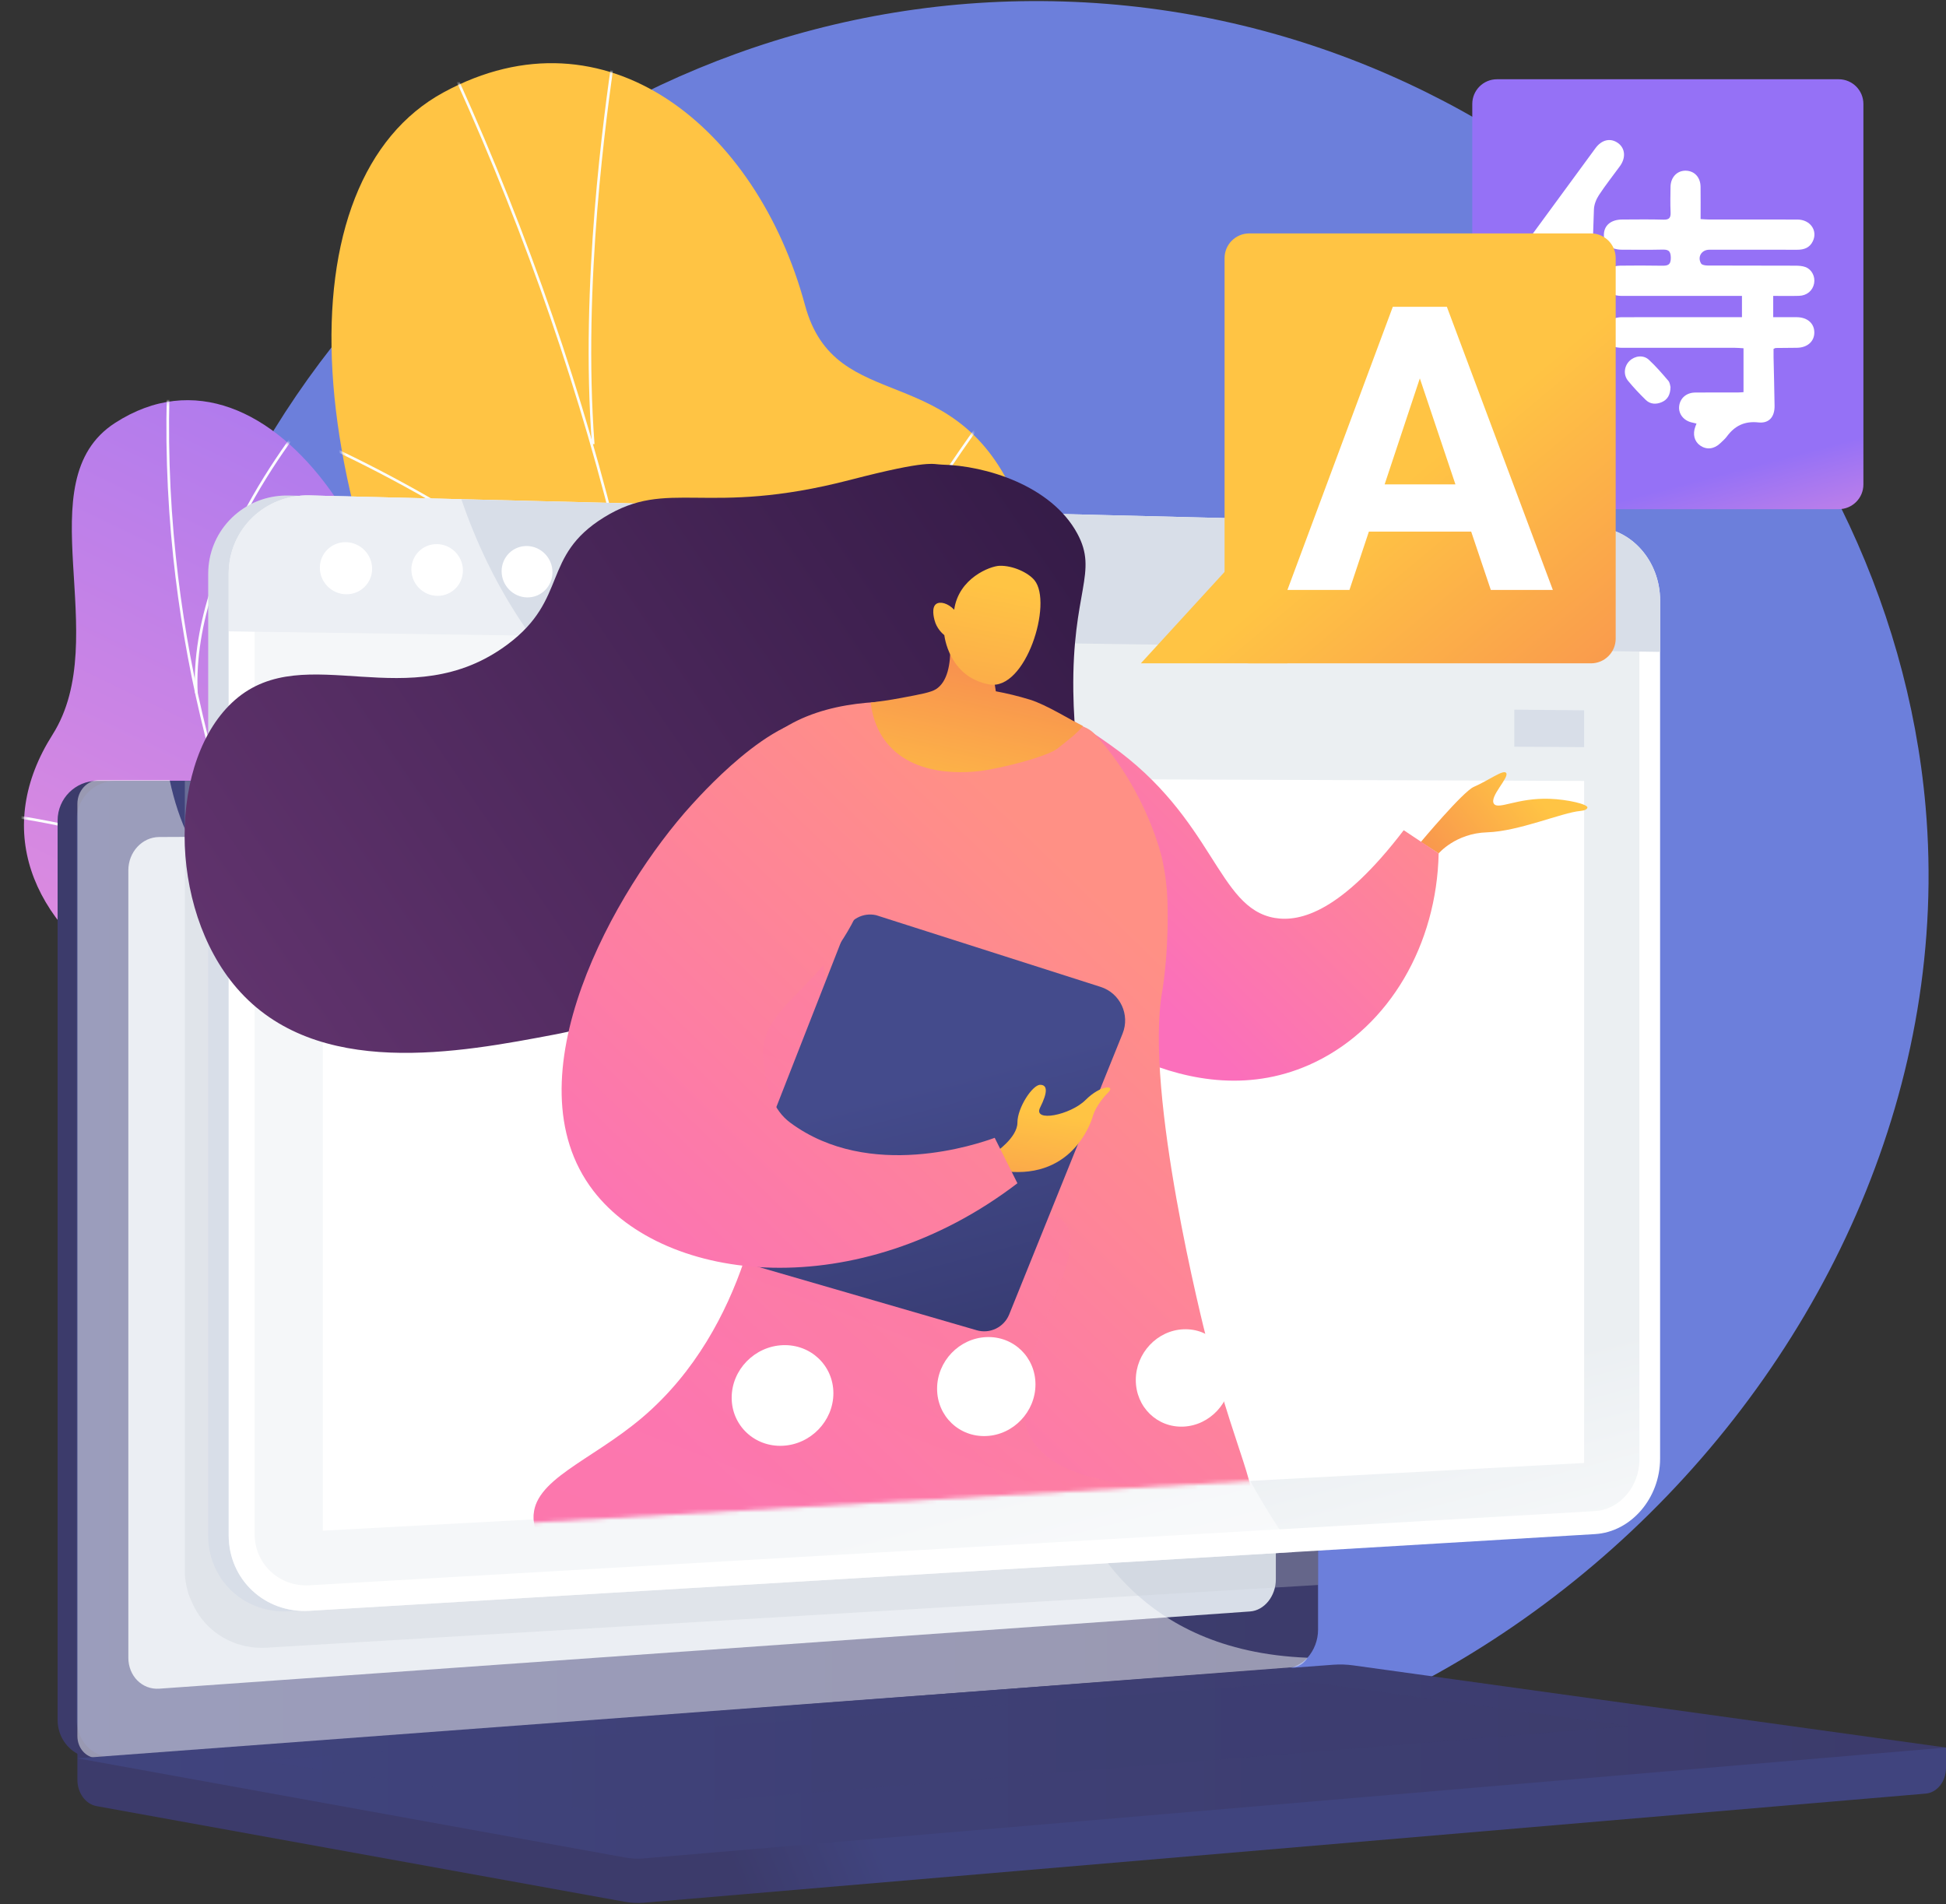 <svg width="514" height="503" viewBox="0 0 514 503" fill="none" xmlns="http://www.w3.org/2000/svg">
<rect x="0" y="0" width="514" height="503" fill="#333333" stroke="none"/>
<path d="M280.841 0.393C160.063 -3.274 55.444 86.849 39.638 205.101C22.356 334.395 117.472 450.727 234.509 469.36C380.083 492.535 521.282 358.461 508.604 213.011C499.052 103.428 403.614 4.122 280.841 0.393Z" fill="#6C7FDB"/>
<path d="M139.939 340.444C136.229 346.603 129.762 354.967 122.761 364.665L239.721 381.525C226.617 345.92 208.151 308.53 235.655 246.673C248.563 217.645 282.884 166.601 268.723 132.585C252.589 93.831 220.729 110.59 212.623 80.584C199.954 33.684 160.005 1.078 117.124 24.417C74.803 47.452 76.277 131.516 132.119 223.446C164.71 293.934 159.314 308.283 139.939 340.444Z" fill="url(#paint0_linear_705_20037)"/>
<mask id="mask0_705_20037" style="mask-type:luminance" maskUnits="userSpaceOnUse" x="87" y="16" width="186" height="335">
<path d="M235.655 246.673C248.563 217.645 282.884 166.602 268.723 132.585C252.589 93.831 220.728 110.59 212.623 80.584C199.954 33.684 160.005 1.078 117.124 24.417C74.803 47.452 76.277 131.516 132.119 223.446C164.71 293.935 159.314 308.283 139.939 340.444C126.368 362.972 187.126 355.815 235.655 246.673Z" fill="white"/>
</mask>
<g mask="url(#mask0_705_20037)">
<path d="M184.204 366.605C185.039 351.245 185.048 336.716 185.057 321.334L185.061 316.205C184.609 308.798 184.365 301.482 184.128 294.407C183.594 278.431 183.09 263.341 180.376 247.323C180.323 246.387 180.317 245.478 180.312 244.515C180.292 241.078 180.271 237.524 178.274 234.127L178.228 233.986C170.137 149.261 144.433 64.786 101.831 -17.092L102.439 -17.408C145.069 64.523 170.796 149.058 178.903 233.846C180.956 237.383 180.978 241.169 180.997 244.511C181.003 245.465 181.008 246.366 181.056 247.247C183.773 263.272 184.278 278.384 184.813 294.384C185.049 301.454 185.294 308.765 185.746 316.184L185.742 321.334C185.733 336.726 185.725 351.264 184.889 366.642L184.204 366.605Z" fill="#FCFDFE"/>
<path d="M183.369 291.471C182.592 251.4 203.698 203.788 221.539 170.903C240.861 135.289 260.622 108.795 260.82 108.531L261.368 108.942C261.171 109.206 241.435 135.666 222.137 171.238C204.336 204.049 183.281 251.539 184.054 291.458L183.369 291.471Z" fill="#FCFDFE"/>
<path d="M156.346 117.34C153.153 74.865 159.638 29.549 161.769 14.658C162.177 11.81 162.446 9.928 162.433 9.563L163.118 9.539C163.132 9.948 162.922 11.434 162.447 14.756C160.319 29.629 153.842 74.888 157.03 117.288L156.346 117.34Z" fill="#FCFDFE"/>
<path d="M171.668 185.252C157.311 148.666 82.353 116.267 81.598 115.944L81.867 115.314C82.625 115.638 157.845 148.152 172.306 185.002L171.668 185.252Z" fill="#FCFDFE"/>
</g>
<path d="M107.214 209.064C100.098 262.889 128.568 248.919 151.702 257.667C173.531 301.55 170.792 338.95 125.002 364.988L80.106 351.507C63.195 348.263 43.967 340.179 48.362 317.671C53.333 292.215 61.744 276.804 34.619 260.041C7.494 243.277 -1.626 218.509 13.861 194.064C30.158 168.34 6.574 127.098 30.371 111.719C71.835 84.921 114.624 153.016 107.214 209.064Z" fill="url(#paint1_linear_705_20037)"/>
<mask id="mask1_705_20037" style="mask-type:luminance" maskUnits="userSpaceOnUse" x="6" y="105" width="157" height="249">
<path d="M96.209 353.573C80.021 352.206 42.391 348.25 48.362 317.671C53.333 292.215 61.744 276.804 34.619 260.041C7.494 243.277 -1.626 218.509 13.861 194.064C30.158 168.34 6.574 127.098 30.371 111.719C71.835 84.921 114.624 153.016 107.214 209.064C99.805 265.112 130.982 247.644 154.54 258.869C186.701 274.194 109.289 354.677 96.209 353.573Z" fill="white"/>
</mask>
<g mask="url(#mask1_705_20037)">
<path d="M104.745 306.867C88.609 283.147 75.368 257.464 65.389 230.532C55.326 203.368 48.717 175.294 45.748 147.089C44.045 130.916 43.547 114.617 44.267 98.644L44.967 98.676C44.249 114.613 44.746 130.877 46.445 147.016C49.408 175.162 56.003 203.179 66.047 230.289C76.006 257.167 89.221 282.8 105.325 306.473L104.745 306.867Z" fill="#FCFDFE"/>
<path d="M44.105 330.829L43.879 330.165C53.027 327.052 63.568 325.115 75.209 324.409C80.757 324.073 86.214 324.109 91.429 324.519L91.374 325.218C86.191 324.811 80.767 324.774 75.252 325.11C63.673 325.812 53.194 327.736 44.105 330.829Z" fill="#FCFDFE"/>
<path d="M72.112 247.151C51.722 220.815 0.982 215.639 0.472 215.594L0.54 214.895C1.054 214.947 52.09 220.145 72.667 246.722L72.112 247.151Z" fill="#FCFDFE"/>
<path d="M51.517 183.121C49.696 145.533 83.192 107.227 83.531 106.845L84.056 107.31C83.719 107.69 50.411 145.787 52.218 183.087L51.517 183.121Z" fill="#FCFDFE"/>
</g>
<path d="M514 461.575L20.442 457.237V470.073C20.442 473.557 22.595 476.519 25.51 477.047L165.074 502.323C166.73 502.623 168.41 502.702 170.081 502.56L508.637 473.741C511.659 473.484 514 470.513 514 466.933V461.575Z" fill="url(#paint2_linear_705_20037)"/>
<path d="M343.164 215.712V430.435C343.164 433.148 342.206 435.674 340.681 437.554C339.194 439.383 337.14 440.597 334.894 440.771L178.863 452.613L107.833 457.909L27.873 463.889C27.866 463.889 27.866 463.889 27.866 463.889L25.545 464.156C25.265 464.175 24.991 464.234 24.718 464.228C24.326 464.222 23.94 464.214 23.566 464.164C22.446 464.009 21.248 463.659 20.296 463.13C17.347 461.481 15.215 458.207 15.215 454.274V216.739C15.215 210.815 20.013 206.26 25.545 206.26H334.887C339.449 206.259 343.164 210.348 343.164 215.712Z" fill="url(#paint3_linear_705_20037)"/>
<path d="M348.142 215.712V430.435C348.142 433.297 347.053 435.911 345.386 437.815C344.409 438.923 343.189 439.619 341.876 440.242H341.87C341.671 440.242 341.472 440.416 341.266 440.472C340.8 440.609 340.314 440.715 339.823 440.752L112.25 458.036L30.48 464.245C29.864 464.289 29.26 464.185 28.669 464.111C28.402 464.079 28.134 463.889 27.873 463.889C27.867 463.889 27.867 463.889 27.867 463.889C27.649 463.889 27.437 463.883 27.226 463.82C24.152 462.931 21.625 460.482 20.717 457.196C20.455 456.263 20.194 455.314 20.194 454.274V216.739C20.194 210.815 24.942 206.26 30.481 206.26H339.822C344.384 206.259 348.142 210.348 348.142 215.712Z" fill="url(#paint4_linear_705_20037)"/>
<path d="M330.185 425.629L42.064 446.026C37.559 446.345 33.898 442.68 33.898 437.84V229.878C33.898 225.038 37.559 221.098 42.064 221.078L330.185 219.797C333.947 219.78 336.99 223.341 336.99 227.749V417.165C336.991 421.574 333.947 425.363 330.185 425.629Z" fill="#D8DEE8"/>
<path d="M196.075 212.503C196.075 214.71 194.483 216.505 192.517 216.511C190.548 216.518 188.951 214.73 188.951 212.517C188.951 210.305 190.548 208.511 192.517 208.509C194.483 208.508 196.075 210.296 196.075 212.503Z" fill="white"/>
<path opacity="0.48" d="M265.291 375.621C241.443 361.838 222.692 379.302 204.595 362.071C193.624 351.625 199.01 343.835 185.511 328.224C170.558 310.934 160.824 316.746 145.797 301.185C126.797 281.509 136.3 266.2 119.934 252.073C100.079 234.935 78.667 250.797 59.767 234.361C51.615 227.272 47.143 216.966 44.807 206.006H26.314C23.074 206.006 20.442 208.827 20.442 212.307V458.532C20.442 462.013 23.074 464.633 26.314 464.386L341.586 440.349C343.134 440.231 344.505 439.26 345.386 437.854C322.307 436.95 308.129 428.64 299.065 420.049C281.335 403.243 284.41 386.67 265.291 375.621Z" fill="white"/>
<path d="M352.152 439.703L20.442 464.42L165.074 490.613C166.73 490.913 168.409 490.993 170.081 490.85L514 461.575L357.428 439.871C355.677 439.628 353.911 439.572 352.152 439.703Z" fill="url(#paint5_linear_705_20037)"/>
<path opacity="0.3" d="M68.844 465.041L345.002 444.157L430.471 455.909L156.691 478.233L68.844 465.041Z" fill="url(#paint6_linear_705_20037)"/>
<path opacity="0.3" d="M348.142 215.711V418.635L343.176 418.934L336.767 419.314L330.908 419.662L300.629 421.467L70.471 435.195C68.983 435.288 67.532 435.22 66.132 435.014C59.213 434 53.499 429.582 50.798 423.415C50.394 422.487 49.905 421.517 49.644 420.515C49.202 418.847 48.819 417.086 48.819 415.256V206.259H339.822C344.384 206.259 348.142 210.347 348.142 215.711Z" fill="#C7CCD3"/>
<path d="M433.444 158.631C433.444 149.481 427.51 141.704 419.661 139.744C419.381 139.674 419.069 139.612 418.784 139.557C417.928 139.392 417.037 139.296 416.144 139.273L248.11 135.124L76.349 130.883C75.981 130.874 75.614 130.874 75.252 130.884C70.585 131.004 66.307 132.632 62.895 135.304C62.833 135.352 62.77 135.401 62.708 135.451C62.218 135.844 61.746 136.257 61.294 136.693C61.284 136.703 61.272 136.712 61.262 136.722C60.995 136.981 60.736 137.248 60.483 137.52C57.073 141.195 54.991 146.118 54.991 151.572V166.792V405.639C54.991 407.47 55.226 409.233 55.666 410.902C55.93 411.903 56.269 412.871 56.675 413.798C59.378 419.969 65.089 424.388 72.007 425.399C73.409 425.604 74.859 425.67 76.345 425.582L336.774 410.046L416.186 405.31C425.709 404.742 433.444 395.807 433.444 385.35V172.212V158.631Z" fill="#D8DEE8"/>
<path d="M421.296 139.249L81.743 130.86C69.991 130.57 60.405 139.829 60.405 151.542V405.521C60.405 417.235 69.991 426.158 81.743 425.457L421.296 405.197C430.812 404.629 438.485 395.697 438.485 385.245V158.6C438.485 148.147 430.812 139.484 421.296 139.249Z" fill="white"/>
<path d="M81.744 418.726C73.765 419.187 67.247 413.1 67.247 405.154V151.67C67.247 143.725 73.765 137.41 81.744 137.592L421.296 145.325C427.77 145.473 433.018 151.382 433.018 158.498V385.538C433.018 392.654 427.77 398.747 421.296 399.12L81.744 418.726Z" fill="url(#paint7_linear_705_20037)"/>
<path d="M421.296 139.249L81.743 130.861C69.991 130.57 60.405 139.829 60.405 151.542V166.756L438.486 172.176V158.6C438.486 148.147 430.813 139.484 421.296 139.249Z" fill="#D8DEE8"/>
<path d="M98.289 150.217C98.289 154.009 95.208 157.03 91.4 156.964C87.583 156.898 84.483 153.758 84.483 149.951C84.483 146.144 87.584 143.123 91.4 143.204C95.208 143.285 98.289 146.425 98.289 150.217Z" fill="white"/>
<path d="M122.271 150.679C122.271 154.445 119.232 157.446 115.476 157.381C111.713 157.316 108.655 154.198 108.655 150.417C108.655 146.636 111.713 143.636 115.476 143.716C119.232 143.795 122.271 146.913 122.271 150.679Z" fill="white"/>
<path d="M145.924 151.134C145.924 154.874 142.927 157.855 139.223 157.791C135.51 157.726 132.495 154.63 132.495 150.875C132.495 147.12 135.511 144.14 139.223 144.219C142.927 144.298 145.924 147.394 145.924 151.134Z" fill="white"/>
<path d="M418.417 386.412L85.27 404.289V205.121L418.417 206.267V386.412Z" fill="white"/>
<path d="M267.094 186.196L85.27 184.495V195.254L267.094 196.394V186.196Z" fill="#D8DEE8"/>
<path d="M399.973 187.439V197.226L418.417 197.342V187.611L399.973 187.439Z" fill="#D8DEE8"/>
<g opacity="0.5">
<path d="M291.771 267.811C252.249 210.613 183.169 230.228 139.023 166.228C131.024 154.632 125.59 142.792 121.86 131.851L81.743 130.86C69.991 130.57 60.405 139.829 60.405 151.542V405.521C60.405 417.235 69.991 426.158 81.743 425.457L341.994 409.928C334.392 399.114 327.364 386.959 321.41 373.298C298.514 320.771 315.48 302.124 291.771 267.811Z" fill="white"/>
</g>
<mask id="mask2_705_20037" style="mask-type:luminance" maskUnits="userSpaceOnUse" x="0" y="67" width="489" height="337">
<path d="M121.382 403.276L340.435 390.597L488.435 220.708L391.444 67.411L0 133.558L54.398 389.188L121.382 403.276Z" fill="white"/>
</mask>
<g mask="url(#mask2_705_20037)">
<path d="M379.994 225.415C379.994 225.415 384.446 220.091 392.798 219.839C401.151 219.587 412.533 214.631 417.42 214.195C418.6 214.09 419.184 213.751 419.285 213.321C419.491 212.435 414.065 211.143 409.252 210.983C400.717 210.699 395.739 213.973 394.589 212.29C393.302 210.408 398.81 205.271 397.801 204.121C397.019 203.229 393.274 206.092 389.265 207.838C386.419 209.077 375.29 222.386 375.29 222.386L379.994 225.415Z" fill="url(#paint8_linear_705_20037)"/>
<path d="M252.732 216.528C252.305 210.481 251.005 192.043 260.732 186.528C270.753 180.845 286.736 192.139 293.241 196.736C320.819 216.224 321.484 239.87 336.702 242.451C343.535 243.61 354.406 240.71 370.766 219.281C373.842 221.325 376.918 223.37 379.994 225.415C379.485 249.444 367.057 271.013 347.365 280.535C313.994 296.671 280.727 268.075 276.732 264.529C274.538 262.581 254.7 244.437 252.732 216.528Z" fill="url(#paint9_linear_705_20037)"/>
<path d="M296.016 531.492H330.058C328.095 519.74 326.27 507.678 324.613 495.315C317.956 445.648 315.181 399.932 314.66 359.274C293.168 363.784 271.676 368.295 250.184 372.806C255.54 414.999 265.529 446.565 273.98 468.074C282.757 490.414 291.268 505.452 296.016 531.492Z" fill="url(#paint10_linear_705_20037)"/>
<path opacity="0.3" d="M296.016 531.492H318.407C313.899 519.334 310.028 518.115 306.732 500.53C300.949 469.667 310.9 462.895 302.732 438.529C296.071 418.658 287.102 416.152 286.732 402.529C286.234 384.171 301.986 368.936 314.661 359.274C293.169 363.784 271.677 368.295 250.184 372.806C255.54 414.999 265.529 446.565 273.98 468.074C282.757 490.414 291.268 505.452 296.016 531.492Z" fill="url(#paint11_linear_705_20037)"/>
<path d="M216.331 531.493H256.153C256.298 526.818 256.447 522.137 256.601 517.449C258.368 463.842 260.701 411.169 263.539 359.458C220.437 357.42 205.673 372.719 200.964 378.818C186.456 397.603 192.961 427.801 205.971 488.197C210.742 510.348 213.966 518.86 216.331 531.493Z" fill="url(#paint12_linear_705_20037)"/>
<path d="M283.311 217.618C288.632 214.168 283.784 204.134 283.498 182.58C283.147 156.168 290.162 151.246 284.527 140.883C277.637 128.212 260.294 122.968 248.804 122.721C246.27 122.667 245.677 121.283 224.446 126.781C186.195 136.688 176.619 126.068 159.49 136.676C142.94 146.925 150.187 158.149 134.116 170.169C108.067 189.652 80.674 168.588 62.056 184.885C44.447 200.3 44.041 239.573 62.563 261.006C83.562 285.302 121.424 278.003 146.803 273.185C152.142 272.172 179.112 266.508 207.191 245.782C222.725 234.316 233.391 222.072 240.177 213.05C241.769 211.258 244.255 209.086 247.535 208.737C251.474 208.316 254.637 210.726 256.162 211.781C264.168 217.326 278.085 221.006 283.311 217.618Z" fill="url(#paint13_linear_705_20037)"/>
<path d="M263.987 189.074C263.987 189.074 219.553 176.116 199.984 198.268C196.938 201.717 193.851 206.796 191.484 218.007C183.18 257.341 205.282 271.351 202.265 307.041C201.919 311.129 198.061 350.375 169.56 374.495C156.006 385.965 140.563 390.898 140.943 401.067C141.217 408.388 149.565 415.061 157.295 417.42C172.086 421.934 180.715 409.469 200.22 405.156C220.605 400.648 225.329 411.133 257.454 415.376C268.147 416.788 316.954 423.234 328.996 403.112C334.12 394.548 327.803 389.167 318.776 354.054C317.862 350.504 302.236 288.796 306.965 261.907C307.375 259.576 308.756 250.127 308.349 237.592C308.248 234.489 307.856 231.026 306.965 226.892C306.965 226.892 303.189 209.376 289.565 194.334C287.609 192.175 285.278 189.926 263.987 189.074Z" fill="url(#paint14_linear_705_20037)"/>
<g opacity="0.3">
<path d="M199.984 198.269C195.506 198.218 192.011 215.51 191.484 218.007C183.18 257.341 205.282 271.351 202.265 307.041C201.919 311.13 198.061 350.375 169.56 374.495C156.006 385.966 140.562 390.898 140.943 401.068C141.216 408.389 149.565 415.061 157.295 417.42C172.086 421.934 180.715 409.469 200.221 405.156C220.605 400.648 225.329 411.134 257.454 415.376C268.147 416.788 316.954 423.234 328.996 403.112C330.24 401.034 330.709 400.125 330.587 399.237C329.243 389.457 284.056 398.352 272.732 380.53C261.668 363.118 290.334 331.866 280.732 322.529C273.233 315.236 254.108 332.704 238.732 324.529C229.088 319.402 227.498 307.686 222.732 282.529C214.364 238.357 206.783 198.344 199.984 198.269Z" fill="url(#paint15_linear_705_20037)"/>
</g>
<path d="M249.72 160.254C250.322 163.066 253.385 178.151 247.213 182.033C245.875 182.875 243.304 183.356 238.162 184.32C234.796 184.951 231.971 185.338 229.979 185.576C230.267 188.106 231.119 192.223 234.039 195.969C242.222 206.468 258.631 203.751 260.971 203.325C269.225 201.822 277.347 199.272 279.308 197.713C282.295 195.34 284.643 193.559 286.032 191.75C282.838 190.207 276.389 186.136 272.061 184.804C268.827 183.809 265.791 183.099 263.03 182.59C262.576 179.675 262.122 176.761 261.668 173.847C257.685 169.316 253.702 164.785 249.72 160.254Z" fill="url(#paint16_linear_705_20037)"/>
<path d="M249.431 167.773C249.431 167.773 250.547 178.828 261.293 180.776C270.915 182.521 278.159 159.268 273.234 153.254C271.592 151.248 267.537 149.339 264.021 149.44C261.548 149.512 253.198 152.692 252.032 161.048C250.369 159.296 248.297 158.792 247.275 159.526C245.978 160.457 246.673 163.163 246.83 163.776C247.376 165.901 248.763 167.217 249.431 167.773Z" fill="url(#paint17_linear_705_20037)"/>
<path d="M266.542 347.22L296.506 273.016C298.533 267.996 295.865 262.313 290.709 260.666L231.41 241.724C227.978 240.944 224.491 242.79 223.208 246.066L192.566 324.294C191.04 328.19 193.189 332.554 197.207 333.721L257.977 351.354C261.469 352.367 265.163 350.584 266.542 347.22Z" fill="url(#paint18_linear_705_20037)"/>
<path d="M262.732 304.529C262.732 304.529 268.732 300.529 268.732 296.529C268.732 292.529 272.732 286.529 274.732 286.529C276.732 286.529 276.732 288.529 274.732 292.529C272.732 296.529 282.732 294.529 286.732 290.529C290.732 286.529 294.732 286.529 292.732 288.529C289.57 291.691 288.732 294.529 288.732 294.529C288.732 294.529 284.732 310.529 267.232 309.529L262.732 304.529Z" fill="url(#paint19_linear_705_20037)"/>
<path d="M220.732 190.528C207.937 184.82 186.532 208.35 182.731 212.528C162.57 234.691 133.965 284.933 156.731 314.529C175.724 339.22 226.718 344.659 268.732 312.529C266.732 308.529 264.732 304.529 262.732 300.529C258.369 302.111 229.683 312.04 208.731 296.529C204.287 293.238 202.311 287.583 201.59 279.933C200.246 265.679 217.047 261.884 226.732 240.528C235.303 221.625 231.764 195.45 220.732 190.528Z" fill="url(#paint20_linear_705_20037)"/>
</g>
<path d="M220.124 367.996C220.124 375.303 214.148 381.512 206.747 381.866C199.311 382.222 193.258 376.538 193.258 369.171C193.258 361.804 199.311 355.591 206.747 355.297C214.148 355.003 220.124 360.69 220.124 367.996Z" fill="white"/>
<path d="M273.5 365.662C273.5 372.848 267.719 378.951 260.56 379.293C253.368 379.637 247.514 374.043 247.514 366.798C247.514 359.553 253.368 353.447 260.56 353.162C267.719 352.878 273.5 358.475 273.5 365.662Z" fill="white"/>
<path d="M325.148 363.404C325.148 370.474 319.553 376.473 312.624 376.804C305.664 377.137 300 371.63 300 364.503C300 357.376 305.664 351.374 312.624 351.098C319.553 350.823 325.148 356.333 325.148 363.404Z" fill="white"/>
<path d="M485.657 20.934H395.4C391.796 20.934 388.875 23.855 388.875 27.459V127.961C388.875 131.564 391.796 134.485 395.4 134.485H485.657C489.261 134.485 492.182 131.564 492.182 127.961V27.459C492.182 23.855 489.261 20.934 485.657 20.934Z" fill="url(#paint21_linear_705_20037)"/>
<path d="M468.361 78.156C468.361 80.125 468.361 81.845 468.361 83.775C470.539 83.775 472.575 83.76 474.611 83.779C477.387 83.805 479.212 85.412 479.22 87.804C479.228 90.18 477.384 91.82 474.638 91.86C472.767 91.887 470.895 91.891 469.023 91.914C468.912 91.915 468.802 91.999 468.45 92.144C468.45 92.805 468.436 93.568 468.452 94.33C468.541 98.617 468.666 102.903 468.72 107.191C468.757 110.094 467.28 111.879 464.456 111.573C460.794 111.176 458.202 112.461 456.114 115.291C455.617 115.964 454.955 116.52 454.343 117.103C452.731 118.64 450.757 118.849 449.078 117.683C447.528 116.606 447.038 114.701 447.792 112.681C447.874 112.463 447.958 112.246 448.097 111.879C447.699 111.782 447.377 111.687 447.049 111.624C444.792 111.194 443.308 109.397 443.514 107.334C443.727 105.198 445.405 103.704 447.747 103.681C451.552 103.643 455.357 103.668 459.162 103.659C459.573 103.658 459.983 103.611 460.516 103.578C460.516 101.586 460.516 99.675 460.516 97.764C460.516 95.902 460.516 94.04 460.516 91.985C459.63 91.937 458.933 91.867 458.237 91.866C448.331 91.859 438.425 91.855 428.52 91.868C426.653 91.87 425.026 91.433 424.109 89.635C422.621 86.717 424.726 83.792 428.358 83.783C437.116 83.76 445.874 83.776 454.632 83.776C456.431 83.776 458.23 83.776 460.107 83.776C460.107 81.876 460.107 80.154 460.107 78.159C459.312 78.159 458.613 78.159 457.915 78.159C448.015 78.159 438.115 78.172 428.216 78.153C424.908 78.147 422.966 75.725 423.889 72.846C424.437 71.136 425.807 70.187 427.953 70.167C431.576 70.133 435.201 70.108 438.824 70.18C440.417 70.212 441.353 70.087 441.314 68.008C441.278 66.054 440.454 65.894 438.907 65.93C435.405 66.01 431.901 65.963 428.398 65.954C425.425 65.947 423.567 64.375 423.633 61.947C423.7 59.5 425.534 57.99 428.484 57.982C432.108 57.972 435.734 57.908 439.355 58.016C440.907 58.063 441.325 57.519 441.256 56.051C441.15 53.822 441.209 51.583 441.239 49.349C441.272 46.848 442.941 45.07 445.192 45.081C447.514 45.092 449.137 46.78 449.172 49.318C449.21 52.089 449.181 54.862 449.181 57.866C449.993 57.909 450.686 57.977 451.38 57.978C459.171 57.985 466.962 57.966 474.754 57.987C478.125 57.996 480.171 60.881 478.834 63.695C478.004 65.443 476.52 65.975 474.67 65.968C466.938 65.938 459.207 65.956 451.476 65.959C449.443 65.959 448.258 67.866 449.319 69.613C449.554 70.002 450.458 70.129 451.055 70.132C458.786 70.166 466.517 70.145 474.248 70.174C475.137 70.177 476.087 70.235 476.901 70.548C478.586 71.198 479.494 73.077 479.166 74.841C478.81 76.749 477.279 78.079 475.183 78.141C472.954 78.207 470.721 78.156 468.361 78.156Z" fill="white"/>
<path d="M412.279 65.157C411.296 66.494 410.33 67.844 409.326 69.165C407.698 71.308 405.412 71.799 403.494 70.444C401.503 69.038 401.241 66.651 402.897 64.387C409.06 55.957 415.237 47.536 421.424 39.124C423.09 36.86 425.422 36.366 427.382 37.795C429.278 39.176 429.488 41.662 427.871 43.886C426.025 46.425 424.065 48.888 422.344 51.508C421.627 52.6 421.054 54.002 421.007 55.284C420.639 65.299 420.42 75.32 420.144 85.338C419.912 93.788 419.672 102.237 419.424 110.686C419.348 113.283 417.598 115.087 415.295 114.993C412.908 114.894 411.401 113.167 411.472 110.46C411.847 95.974 412.249 81.489 412.639 67.004C412.655 66.433 412.641 65.86 412.641 65.288C412.52 65.244 412.4 65.201 412.279 65.157Z" fill="white"/>
<path d="M441.233 102.213C441.2 104.306 440.431 105.563 438.923 106.216C437.449 106.854 435.894 106.8 434.696 105.629C433.059 104.029 431.475 102.357 430.026 100.587C428.717 98.989 428.981 96.709 430.411 95.322C431.816 93.96 434.056 93.677 435.51 95.019C437.364 96.728 439.024 98.66 440.664 100.584C441.091 101.084 441.135 101.91 441.233 102.213Z" fill="white"/>
<path d="M420.23 61.653H329.972C326.368 61.653 323.447 64.574 323.447 68.177V168.679C323.447 172.283 326.368 175.204 329.972 175.204H420.23C423.834 175.204 426.755 172.283 426.755 168.679V68.177C426.755 64.574 423.833 61.653 420.23 61.653Z" fill="url(#paint22_linear_705_20037)"/>
<path d="M388.585 140.413H361.566L356.43 155.823H340.044L367.884 81.033H382.164L410.159 155.823H393.773L388.585 140.413ZM365.727 127.931H384.424L375.024 99.936L365.727 127.931Z" fill="white"/>
<path d="M329.065 144.92L301.335 175.203H340.043L329.065 144.92Z" fill="url(#paint23_linear_705_20037)"/>
<defs>
<linearGradient id="paint0_linear_705_20037" x1="181.814" y1="160.671" x2="192.352" y2="369.42" gradientUnits="userSpaceOnUse">
<stop stop-color="#FFC444"/>
<stop offset="0.996" stop-color="#F36F56"/>
</linearGradient>
<linearGradient id="paint1_linear_705_20037" x1="56.914" y1="296.018" x2="173.82" y2="54.447" gradientUnits="userSpaceOnUse">
<stop offset="0.004" stop-color="#E38DDD"/>
<stop offset="1" stop-color="#9571F6"/>
</linearGradient>
<linearGradient id="paint2_linear_705_20037" x1="228.909" y1="480.586" x2="194.235" y2="495.149" gradientUnits="userSpaceOnUse">
<stop stop-color="#40447E"/>
<stop offset="0.996" stop-color="#3C3B6B"/>
</linearGradient>
<linearGradient id="paint3_linear_705_20037" x1="172.422" y1="326.567" x2="136.45" y2="341.675" gradientUnits="userSpaceOnUse">
<stop stop-color="#40447E"/>
<stop offset="0.996" stop-color="#3C3B6B"/>
</linearGradient>
<linearGradient id="paint4_linear_705_20037" x1="20.194" y1="335.258" x2="348.142" y2="335.258" gradientUnits="userSpaceOnUse">
<stop stop-color="#40447E"/>
<stop offset="0.996" stop-color="#3C3B6B"/>
</linearGradient>
<linearGradient id="paint5_linear_705_20037" x1="20.442" y1="465.276" x2="514" y2="465.276" gradientUnits="userSpaceOnUse">
<stop stop-color="#40447E"/>
<stop offset="0.996" stop-color="#3C3B6B"/>
</linearGradient>
<linearGradient id="paint6_linear_705_20037" x1="68.844" y1="461.195" x2="430.471" y2="461.195" gradientUnits="userSpaceOnUse">
<stop stop-color="#40447E"/>
<stop offset="0.996" stop-color="#3C3B6B"/>
</linearGradient>
<linearGradient id="paint7_linear_705_20037" x1="301.947" y1="479.27" x2="278.922" y2="391.526" gradientUnits="userSpaceOnUse">
<stop stop-color="white"/>
<stop offset="0.996" stop-color="#EBEFF2"/>
</linearGradient>
<linearGradient id="paint8_linear_705_20037" x1="405.583" y1="209.601" x2="357.966" y2="246.341" gradientUnits="userSpaceOnUse">
<stop stop-color="#FFC444"/>
<stop offset="0.996" stop-color="#F36F56"/>
</linearGradient>
<linearGradient id="paint9_linear_705_20037" x1="362.965" y1="176.006" x2="290.861" y2="248.618" gradientUnits="userSpaceOnUse">
<stop stop-color="#FF9085"/>
<stop offset="1" stop-color="#FB6FBB"/>
</linearGradient>
<linearGradient id="paint10_linear_705_20037" x1="366.786" y1="583.901" x2="286.49" y2="402.895" gradientUnits="userSpaceOnUse">
<stop stop-color="#444B8C"/>
<stop offset="0.996" stop-color="#26264F"/>
</linearGradient>
<linearGradient id="paint11_linear_705_20037" x1="366.786" y1="583.901" x2="286.49" y2="402.896" gradientUnits="userSpaceOnUse">
<stop stop-color="#444B8C"/>
<stop offset="0.996" stop-color="#26264F"/>
</linearGradient>
<linearGradient id="paint12_linear_705_20037" x1="326.839" y1="590.313" x2="224.959" y2="420.517" gradientUnits="userSpaceOnUse">
<stop stop-color="#444B8C"/>
<stop offset="0.996" stop-color="#26264F"/>
</linearGradient>
<linearGradient id="paint13_linear_705_20037" x1="298.849" y1="115.436" x2="16.035" y2="307.537" gradientUnits="userSpaceOnUse">
<stop stop-color="#311944"/>
<stop offset="1" stop-color="#6B3976"/>
</linearGradient>
<linearGradient id="paint14_linear_705_20037" x1="309.601" y1="254.271" x2="183.672" y2="384.77" gradientUnits="userSpaceOnUse">
<stop stop-color="#FF9085"/>
<stop offset="1" stop-color="#FB6FBB"/>
</linearGradient>
<linearGradient id="paint15_linear_705_20037" x1="201.295" y1="464.038" x2="296.229" y2="214.692" gradientUnits="userSpaceOnUse">
<stop stop-color="#FF9085"/>
<stop offset="1" stop-color="#FB6FBB"/>
</linearGradient>
<linearGradient id="paint16_linear_705_20037" x1="250.792" y1="221.402" x2="267.372" y2="146.155" gradientUnits="userSpaceOnUse">
<stop stop-color="#FFC444"/>
<stop offset="0.996" stop-color="#F36F56"/>
</linearGradient>
<linearGradient id="paint17_linear_705_20037" x1="262.03" y1="154.358" x2="243.028" y2="252.23" gradientUnits="userSpaceOnUse">
<stop stop-color="#FFC444"/>
<stop offset="0.996" stop-color="#F36F56"/>
</linearGradient>
<linearGradient id="paint18_linear_705_20037" x1="241.744" y1="287.038" x2="284.061" y2="448.835" gradientUnits="userSpaceOnUse">
<stop stop-color="#444B8C"/>
<stop offset="0.996" stop-color="#26264F"/>
</linearGradient>
<linearGradient id="paint19_linear_705_20037" x1="278.284" y1="294.39" x2="269.342" y2="348.042" gradientUnits="userSpaceOnUse">
<stop stop-color="#FFC444"/>
<stop offset="0.233" stop-color="#FCB048"/>
<stop offset="0.996" stop-color="#F36F56"/>
</linearGradient>
<linearGradient id="paint20_linear_705_20037" x1="270.27" y1="216.317" x2="144.341" y2="346.816" gradientUnits="userSpaceOnUse">
<stop stop-color="#FF9085"/>
<stop offset="1" stop-color="#FB6FBB"/>
</linearGradient>
<linearGradient id="paint21_linear_705_20037" x1="462.104" y1="159.931" x2="453.084" y2="125.556" gradientUnits="userSpaceOnUse">
<stop offset="0.004" stop-color="#E38DDD"/>
<stop offset="1" stop-color="#9571F6"/>
</linearGradient>
<linearGradient id="paint22_linear_705_20037" x1="377.685" y1="121.517" x2="472.293" y2="234.612" gradientUnits="userSpaceOnUse">
<stop stop-color="#FFC444"/>
<stop offset="0.996" stop-color="#F36F56"/>
</linearGradient>
<linearGradient id="paint23_linear_705_20037" x1="321.956" y1="168.137" x2="416.564" y2="281.231" gradientUnits="userSpaceOnUse">
<stop stop-color="#FFC444"/>
<stop offset="0.996" stop-color="#F36F56"/>
</linearGradient>
</defs>
</svg>
